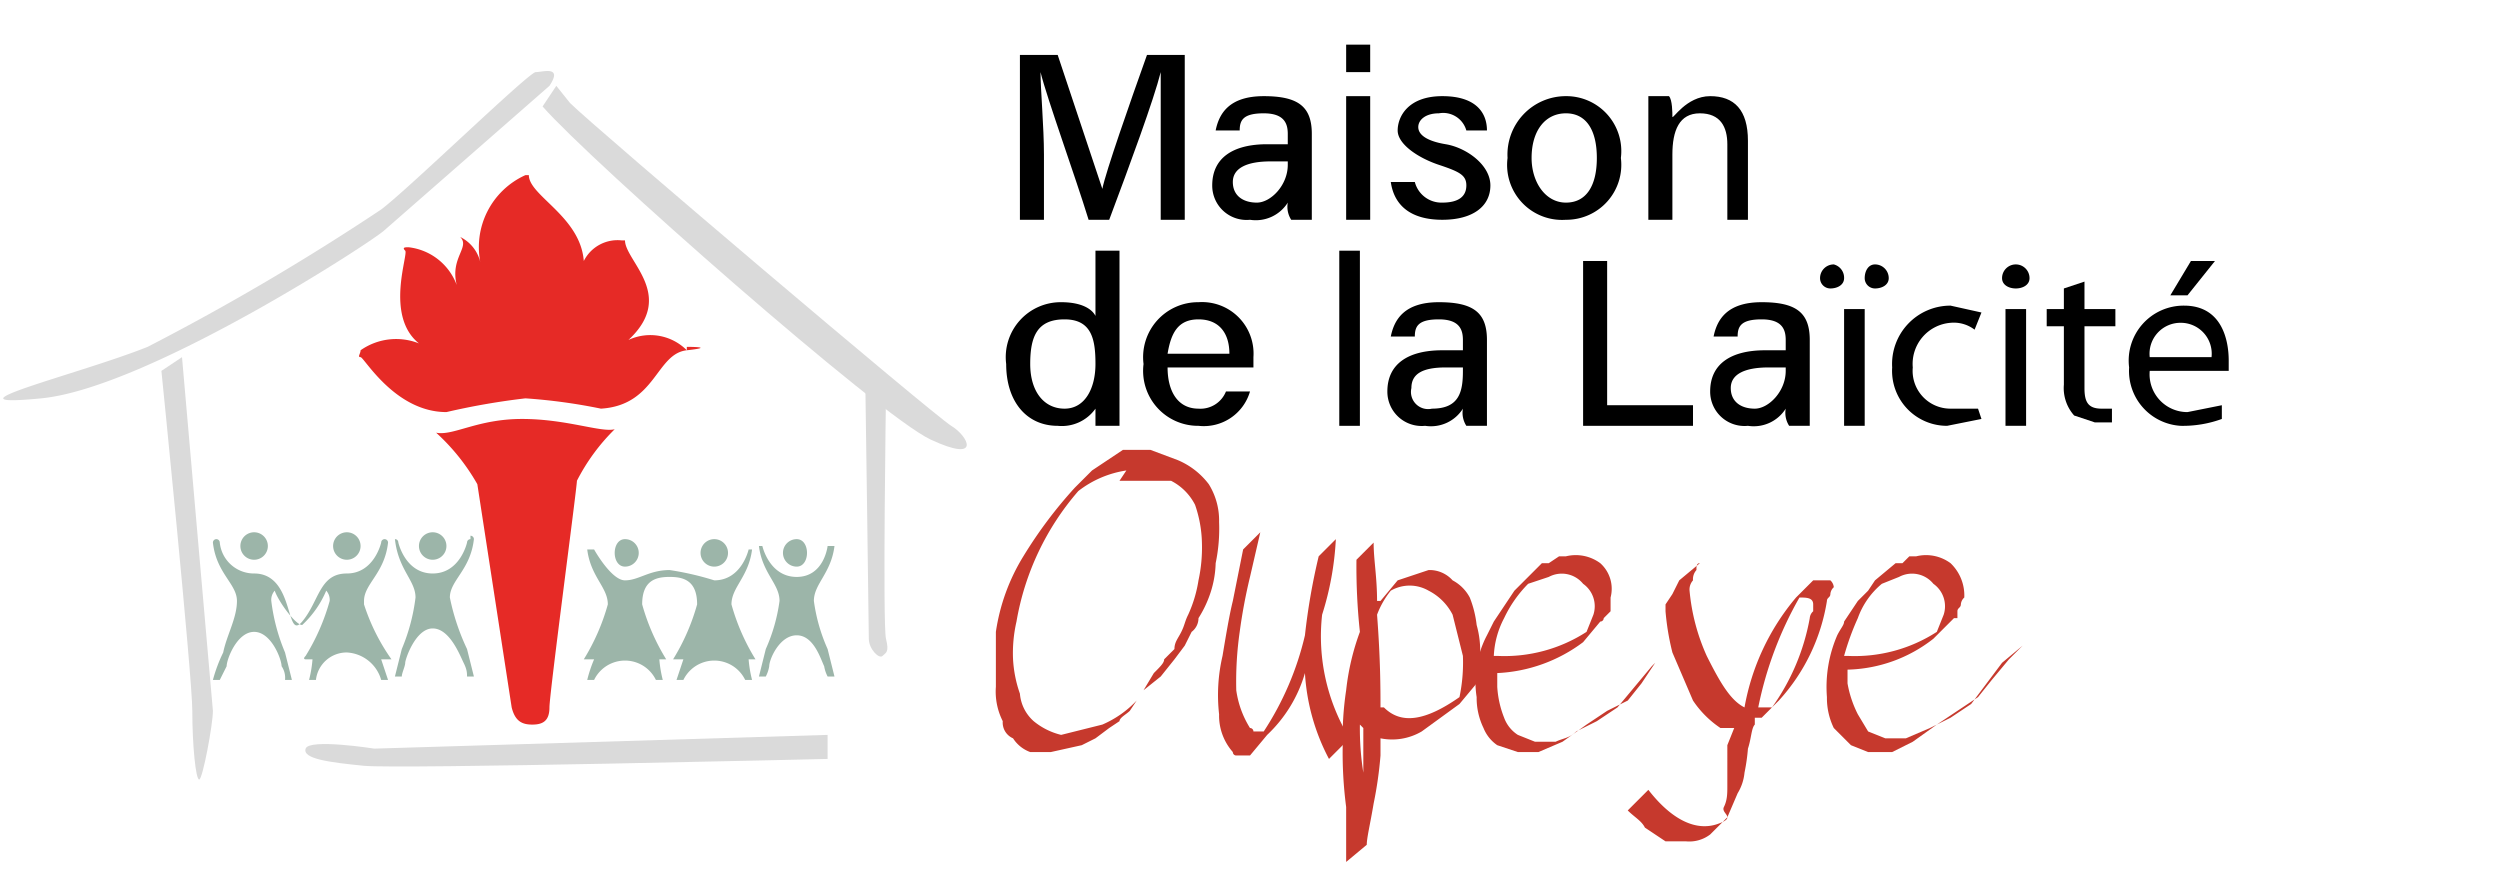 <svg xmlns="http://www.w3.org/2000/svg" xmlns:xlink="http://www.w3.org/1999/xlink" viewBox="0 0 72.8 25.4"><defs><style>.a{fill:none;}.b{fill:#c6392d;}.c{clip-path:url(#a);}.d{fill:#dadada;}.e{fill:#e62a26;}.f{fill:#9cb5a9;}</style><clipPath id="a"><rect class="a" x="-6.2" y="-14.2" width="43.3" height="61.22"/></clipPath></defs><title>Plan de travail 1</title><path class="b" d="M33.3,20.1l.3-.5c.2-.2.3-.3.3-.4l.3-.3c0-.2.1-.3.2-.5s.1-.3.2-.5a3.8,3.8,0,0,0,.3-1,4.5,4.5,0,0,0,.1-1.1,3.6,3.6,0,0,0-.2-1.1,1.6,1.6,0,0,0-.7-.7H32.6l.2-.3a3,3,0,0,0-1.4.6,7.8,7.8,0,0,0-1.8,3.8,4.1,4.1,0,0,0-.1,1.1,3.6,3.6,0,0,0,.2,1,1.2,1.2,0,0,0,.4.8,2,2,0,0,0,.8.4l1.2-.3a3,3,0,0,0,1-.7l-.2.3c-.1.1-.3.2-.3.3l-.3.2-.4.3-.4.2-.9.2H30a1,1,0,0,1-.5-.4.5.5,0,0,1-.3-.5A1.9,1.9,0,0,1,29,20V18.4a5.8,5.8,0,0,1,.8-2.2,13,13,0,0,1,1.5-2l.5-.5.9-.6h.8l.8.3a2.2,2.2,0,0,1,.9.7,2,2,0,0,1,.3,1.1,4.9,4.9,0,0,1-.1,1.2,3,3,0,0,1-.2,1,3.3,3.3,0,0,1-.3.6.5.5,0,0,1-.2.4l-.2.4-.3.4-.4.5Zm-.2.1h0Z"/><path class="b" d="M36.2,16l.5-.5-.3,1.3a15.7,15.7,0,0,0-.3,1.6,10.3,10.3,0,0,0-.1,1.7,2.8,2.8,0,0,0,.4,1.1.1.1,0,0,1,.1.1h.3A8.7,8.7,0,0,0,38,18.5a18.5,18.5,0,0,1,.4-2.3l.5-.5a8.7,8.7,0,0,1-.4,2.2,5.7,5.7,0,0,0,.8,3.6l-.6.6a6.1,6.1,0,0,1-.7-2.5,4,4,0,0,1-1.1,1.8l-.5.6H36a.1.1,0,0,1-.1-.1,1.6,1.6,0,0,1-.4-1.1,5,5,0,0,1,.1-1.7c.1-.6.2-1.2.3-1.6Z"/><path class="b" d="M39.5,16.3l.5-.5c0,.5.1,1,.1,1.7h.1l.5-.6.9-.3a.9.9,0,0,1,.7.3,1.2,1.2,0,0,1,.5.5,3.1,3.1,0,0,1,.2.8,2.8,2.8,0,0,1,.1.9,1.9,1.9,0,0,1-.1.8l-.5.6-1.1.8a1.7,1.7,0,0,1-1.2.2V22a11.5,11.5,0,0,1-.2,1.4c-.1.6-.2,1-.2,1.2l-.6.5V23.5a12.1,12.1,0,0,1-.1-1.8,9.2,9.2,0,0,1,.1-1.6,7.1,7.1,0,0,1,.4-1.7A17.9,17.9,0,0,1,39.5,16.3Zm.1,4.8a8.2,8.2,0,0,0,.1,1.4V21.2Zm.1-1.1h0v0Zm2.8.3a4.9,4.9,0,0,0,.1-1.2l-.3-1.2a1.6,1.6,0,0,0-.7-.7,1.1,1.1,0,0,0-1.1,0,2.5,2.5,0,0,0-.4.7c.1,1.3.1,2.2.1,2.7h.1C40.8,21.1,41.5,21,42.5,20.3Z"/><path class="b" d="M46.8,20.7l-.6.4-.7.5-.7.3h-.6l-.6-.2a1.1,1.1,0,0,1-.4-.5,2,2,0,0,1-.2-.9,2.9,2.9,0,0,1,.3-1.8l.2-.4.2-.3.2-.3.2-.3.3-.3.5-.5h.2l.3-.2h.2a1.2,1.2,0,0,1,1,.2,1,1,0,0,1,.3,1v.4l-.2.2a.1.1,0,0,1-.1.1l-.5.6a4.5,4.5,0,0,1-2.5.9v.4a2.9,2.9,0,0,0,.2.9,1,1,0,0,0,.4.5l.5.2h.6c.2-.1.4-.1.6-.3l.6-.3.6-.4,1-1.2.5-.5-.4.4-.4.6-.4.5ZM44.5,17a3.6,3.6,0,0,0-.7,1,2.6,2.6,0,0,0-.3,1.1h.1a4.4,4.4,0,0,0,2.6-.7l.2-.5a.8.8,0,0,0-.3-.9.8.8,0,0,0-1-.2Z"/><path class="b" d="M48.9,16.9l.6-.5c-.1,0-.1.1-.1.2a.4.4,0,0,0-.1.3.4.4,0,0,0-.1.3,5.9,5.9,0,0,0,.5,1.9c.4.8.7,1.3,1.1,1.5a6.8,6.8,0,0,1,1.5-3.2l.5-.5h.5a.3.3,0,0,1,.1.2.3.3,0,0,0-.1.2c0,.1-.1.1-.1.2a5.6,5.6,0,0,1-1.4,2.9l-.5.5h-.2v.2c-.1.1-.1.4-.2.7a5.6,5.6,0,0,1-.1.7,1.4,1.4,0,0,1-.2.6l-.3.7-.5.5a1,1,0,0,1-.7.2h-.6l-.6-.4c-.1-.2-.3-.3-.5-.5L48,23c.7.9,1.4,1.2,2,1s.1-.3.2-.5.1-.4.1-.6V21.7l.2-.5h-.4a2.9,2.9,0,0,1-.8-.8l-.6-1.4a7.4,7.4,0,0,1-.2-1.2v-.2l.2-.3Zm3.5.5a10.7,10.7,0,0,0-1.2,3.2h.4A6.4,6.4,0,0,0,52.7,18a.3.3,0,0,1,.1-.2v-.2h0C52.8,17.4,52.6,17.4,52.4,17.4Z"/><path class="b" d="M57,20.7l-.6.4-.7.5-.6.3h-.7l-.5-.2-.5-.5a2,2,0,0,1-.2-.9,3.8,3.8,0,0,1,.3-1.8c.1-.2.2-.3.2-.4l.2-.3.2-.3.3-.3.2-.3.6-.5h.2l.2-.2h.2a1.2,1.2,0,0,1,1,.2,1.3,1.3,0,0,1,.4,1,.3.3,0,0,0-.1.2c0,.1-.1.1-.1.2v.2h-.1l-.6.6a4.2,4.2,0,0,1-2.5.9v.4a3.2,3.2,0,0,0,.3.9l.3.5.5.2h.6l.7-.3.6-.3.6-.4.9-1.2.6-.5-.4.4-.5.6-.4.5ZM54.8,17a2.3,2.3,0,0,0-.7,1,7.6,7.6,0,0,0-.4,1.1h.1a4.4,4.4,0,0,0,2.6-.7l.2-.5a.8.8,0,0,0-.3-.9.8.8,0,0,0-1-.2Z"/><path d="M33.8,4.4V2.1h0c-.2.8-.9,2.7-1.5,4.3h-.6c-.4-1.3-1.2-3.5-1.4-4.3h0c0,.5.1,1.6.1,2.4V6.4h-.7V1.6h1.1l1.3,3.9h0c.1-.5.8-2.5,1.3-3.9h1.1V6.4h-.7Z"/><path d="M38.2,5.6v.8h-.6a.7.7,0,0,1-.1-.5,1.1,1.1,0,0,1-1.1.5,1,1,0,0,1-1.1-1c0-.8.6-1.2,1.6-1.2h.6V3.9c0-.3-.1-.6-.7-.6s-.7.2-.7.5h-.7c.1-.5.4-1,1.4-1s1.4.3,1.4,1.1Zm-.7-.9H37c-.7,0-1.1.2-1.1.6s.3.6.7.6.9-.5.9-1.1Z"/><path d="M39.2,1.3h.7v.8h-.7Zm0,1.5h.7V6.4h-.7Z"/><path d="M41.2,5.3a.8.8,0,0,0,.8.6c.5,0,.7-.2.7-.5s-.2-.4-.8-.6-1.2-.6-1.2-1,.3-1,1.3-1,1.3.5,1.3,1h-.6a.7.7,0,0,0-.8-.5c-.4,0-.6.2-.6.4s.2.4.8.5,1.3.6,1.3,1.2-.5,1-1.4,1S40.6,6,40.5,5.3Z"/><path d="M47.2,4.6a1.6,1.6,0,0,1-1.6,1.8,1.6,1.6,0,0,1-1.7-1.8,1.7,1.7,0,0,1,1.7-1.8A1.6,1.6,0,0,1,47.2,4.6Zm-2.6,0c0,.7.4,1.3,1,1.3s.9-.5.9-1.3-.3-1.3-.9-1.3S44.6,3.8,44.6,4.6Z"/><path d="M48,3.7V2.8h.6c.1.1.1.5.1.6s.4-.6,1.1-.6,1.1.4,1.1,1.3V6.4h-.6V4.2c0-.5-.2-.9-.8-.9s-.8.5-.8,1.2V6.4H48Z"/><path d="M32.6,7.3v5.1h-.7v-.5a1.2,1.2,0,0,1-1.1.5c-.9,0-1.5-.7-1.5-1.8a1.6,1.6,0,0,1,1.6-1.8c.6,0,.9.2,1,.4V7.3ZM30,10.6c0,.8.4,1.3,1,1.3s.9-.6.9-1.3-.1-1.3-.9-1.3S30,9.8,30,10.6Z"/><path d="M34,10.7c0,.7.3,1.2.9,1.2a.8.8,0,0,0,.8-.5h.7a1.4,1.4,0,0,1-1.5,1,1.6,1.6,0,0,1-1.6-1.8,1.6,1.6,0,0,1,1.6-1.8,1.5,1.5,0,0,1,1.6,1.6v.3Zm1.8-.4c0-.6-.3-1-.9-1s-.8.4-.9,1Z"/><path d="M39,12.4V7.3h.6v5.1Z"/><path d="M43.3,11.6v.8h-.6a.7.7,0,0,1-.1-.5,1.1,1.1,0,0,1-1.1.5,1,1,0,0,1-1.1-1c0-.8.6-1.2,1.6-1.2h.6V9.9c0-.3-.1-.6-.7-.6s-.7.2-.7.5h-.7c.1-.5.4-1,1.4-1s1.4.3,1.4,1.1Zm-.7-.9h-.5c-.7,0-1,.2-1,.6a.5.5,0,0,0,.6.6c.8,0,.9-.5.9-1.1Z"/><path d="M46.1,7.6h.7v4.2h2.5v.6H46.1Z"/><path d="M52.7,11.6v.8h-.6a.7.7,0,0,1-.1-.5,1.1,1.1,0,0,1-1.1.5,1,1,0,0,1-1.1-1c0-.8.6-1.2,1.6-1.2H52V9.9c0-.3-.1-.6-.7-.6s-.7.2-.7.5h-.7c.1-.5.4-1,1.4-1s1.4.3,1.4,1.1Zm-.7-.9h-.5c-.7,0-1.1.2-1.1.6s.3.6.7.6.9-.5.9-1.1Z"/><path d="M53,8.1a.4.4,0,0,1,.4-.4.4.4,0,0,1,.3.4c0,.2-.2.3-.4.3A.3.3,0,0,1,53,8.1Zm.7,4.3V9h.6v3.4Zm.6-4.3c0-.2.1-.4.3-.4a.4.4,0,0,1,.4.4c0,.2-.2.3-.4.3A.3.3,0,0,1,54.3,8.1Z"/><path d="M57.7,12.2l-1,.2a1.6,1.6,0,0,1-1.6-1.7,1.7,1.7,0,0,1,1.7-1.8l.9.2-.2.5a1,1,0,0,0-.7-.2,1.2,1.2,0,0,0-1.1,1.3,1.1,1.1,0,0,0,1.1,1.2h.8Z"/><path d="M59.1,8.1c0,.2-.2.3-.4.3s-.4-.1-.4-.3a.4.4,0,1,1,.8,0Zm-.7,4.3V9H59v3.4Z"/><path d="M60.7,8.2V9h.9v.5h-.9v1.8c0,.4.1.6.5.6h.3v.4H61l-.6-.2a1.2,1.2,0,0,1-.3-.9V9.5h-.5V9h.5V8.4Z"/><path d="M62.6,10.8A1.1,1.1,0,0,0,63.7,12l1-.2v.4a3.3,3.3,0,0,1-1.2.2A1.6,1.6,0,0,1,62,10.7a1.6,1.6,0,0,1,1.6-1.8c1.1,0,1.3,1,1.3,1.6v.3Zm1.8-.4a.9.9,0,0,0-.9-1,.9.9,0,0,0-.9,1Zm.1-2.8-.8,1h-.5l.6-1Z"/><g class="c"><g class="c"><path class="d" d="M25.2,11.3l.6.2s-.1,6.7,0,7.1,0,.4-.1.5-.4-.2-.4-.5-.1-7.3-.1-7.3"/><path class="d" d="M16.2,2.5l.4.5c.7.7,10.6,9.1,11.1,9.4s.9,1.1-.6.4S17.2,4.7,15.8,3.1Z"/><path class="d" d="M16,2.5,11.2,6.7c-.3.3-6.9,4.6-10,4.9s1.1-.7,3.1-1.5a70.6,70.6,0,0,0,6.8-4c.8-.6,4.3-4,4.5-4s.8-.2.4.4"/><path class="d" d="M24.1,21.4v.7s-12.5.3-13.5.2-1.8-.2-1.7-.5,2,0,2,0Z"/><path class="d" d="M4.7,10.8s.9,8.9.9,9.9.1,2,.2,2,.4-1.6.4-2L5.3,10.4Z"/><path class="e" d="M15.5,21.1c.3,0,.5-.1.5-.5s.8-6.4.8-6.6a5.8,5.8,0,0,1,1.1-1.5h0c-.4.1-1.4-.3-2.7-.3s-2,.5-2.5.4h0a6.1,6.1,0,0,1,1.2,1.5l1,6.5c.1.4.3.5.6.5"/><path class="e" d="M20,10.2a1.5,1.5,0,0,0-1.7-.3c1.4-1.3-.1-2.3-.1-2.9h-.1a1.1,1.1,0,0,0-1.1.6c-.1-1.3-1.6-1.9-1.6-2.5h-.1A2.3,2.3,0,0,0,14,7.7a1.1,1.1,0,0,0-.6-.8h0c.3.3-.3.6-.1,1.4a1.7,1.7,0,0,0-1.4-1.1c-.1,0-.2,0-.1.1s-.6,1.9.4,2.7a1.8,1.8,0,0,0-1.7.2c0,.1-.1.2,0,.2s1,1.6,2.5,1.6a20.7,20.7,0,0,1,2.3-.4,16.4,16.4,0,0,1,2.2.3c1.6-.1,1.6-1.6,2.5-1.7s0-.1,0-.1"/><path class="f" d="M13.7,15.7a.1.1,0,0,0-.1.1s-.2.9-1,.9-1-.9-1-.9,0-.1-.1-.1h0c.1.9.6,1.2.6,1.7a5.6,5.6,0,0,1-.4,1.5l-.2.8h.2c0-.1.1-.3.1-.4s.3-1,.8-1,.8.8.9,1,.1.3.1.4h.2l-.2-.8a6.5,6.5,0,0,1-.5-1.5c0-.5.6-.8.7-1.7a.1.1,0,0,0-.1-.1"/><path class="f" d="M12.6,16.3a.4.4,0,1,0-.4-.4.4.4,0,0,0,.4.4"/><path class="f" d="M10.6,17.5c0-.5.6-.8.7-1.7a.1.1,0,1,0-.2,0s-.2.9-1,.9-.8.8-1.3,1.4-.2-1.4-1.4-1.4a1,1,0,0,1-1-.9.1.1,0,1,0-.2,0c.1.9.7,1.2.7,1.7s-.3,1-.4,1.5a4.4,4.4,0,0,0-.3.8h.2l.2-.4c0-.2.3-1,.8-1s.8.8.8,1a.6.6,0,0,1,.1.4h.2L8.3,19a5.6,5.6,0,0,1-.4-1.5.4.4,0,0,1,.1-.3c.1.3.6,1,.8,1a2.9,2.9,0,0,0,.7-1,.4.4,0,0,1,.1.3,6.2,6.2,0,0,1-.7,1.6c-.1.1,0,.1,0,.1h.2a3.5,3.5,0,0,1-.1.6h.2a.9.9,0,0,1,.9-.8,1.1,1.1,0,0,1,1,.8h.2l-.2-.6h.3a5.9,5.9,0,0,1-.8-1.6"/><path class="f" d="M7.4,16.3a.4.4,0,1,0-.4-.4.4.4,0,0,0,.4.4"/><path class="f" d="M10.1,16.3a.4.4,0,1,0-.4-.4.4.4,0,0,0,.4.4"/><path class="f" d="M20.8,16.5a.4.4,0,1,0-.4-.4.4.4,0,0,0,.4.4m-2.6,0a.4.4,0,0,0,0-.8c-.2,0-.3.2-.3.4s.1.4.3.4M22,19.2a6.2,6.2,0,0,1-.7-1.6c0-.5.5-.8.6-1.6h-.1s-.2.9-1,.9a8.6,8.6,0,0,0-1.3-.3c-.6,0-.9.3-1.3.3s-.9-.9-.9-.9h-.2c.1.8.6,1.1.6,1.6a6.2,6.2,0,0,1-.7,1.6h.3a3.9,3.9,0,0,0-.2.6h.2a1,1,0,0,1,1.8,0h.2a3.5,3.5,0,0,1-.1-.6h.2a6.2,6.2,0,0,1-.7-1.6c0-.7.4-.8.8-.8s.8.1.8.8a6.2,6.2,0,0,1-.7,1.6h.3l-.2.6h.2a1,1,0,0,1,1.8,0h.2a3.5,3.5,0,0,1-.1-.6H22"/><path class="f" d="M24.2,15.9h-.1s-.1.9-.9.9-1-.9-1-.9h-.1c.1.8.6,1.1.6,1.6a5.1,5.1,0,0,1-.4,1.4l-.2.8h.2a1,1,0,0,0,.1-.3c0-.2.3-.9.8-.9s.7.7.8.9a1,1,0,0,0,.1.3h.2l-.2-.8a5.1,5.1,0,0,1-.4-1.4c0-.5.5-.8.6-1.6h-.1m-1,.6c.2,0,.3-.2.3-.4s-.1-.4-.3-.4a.4.4,0,0,0,0,.8"/></g></g></svg>